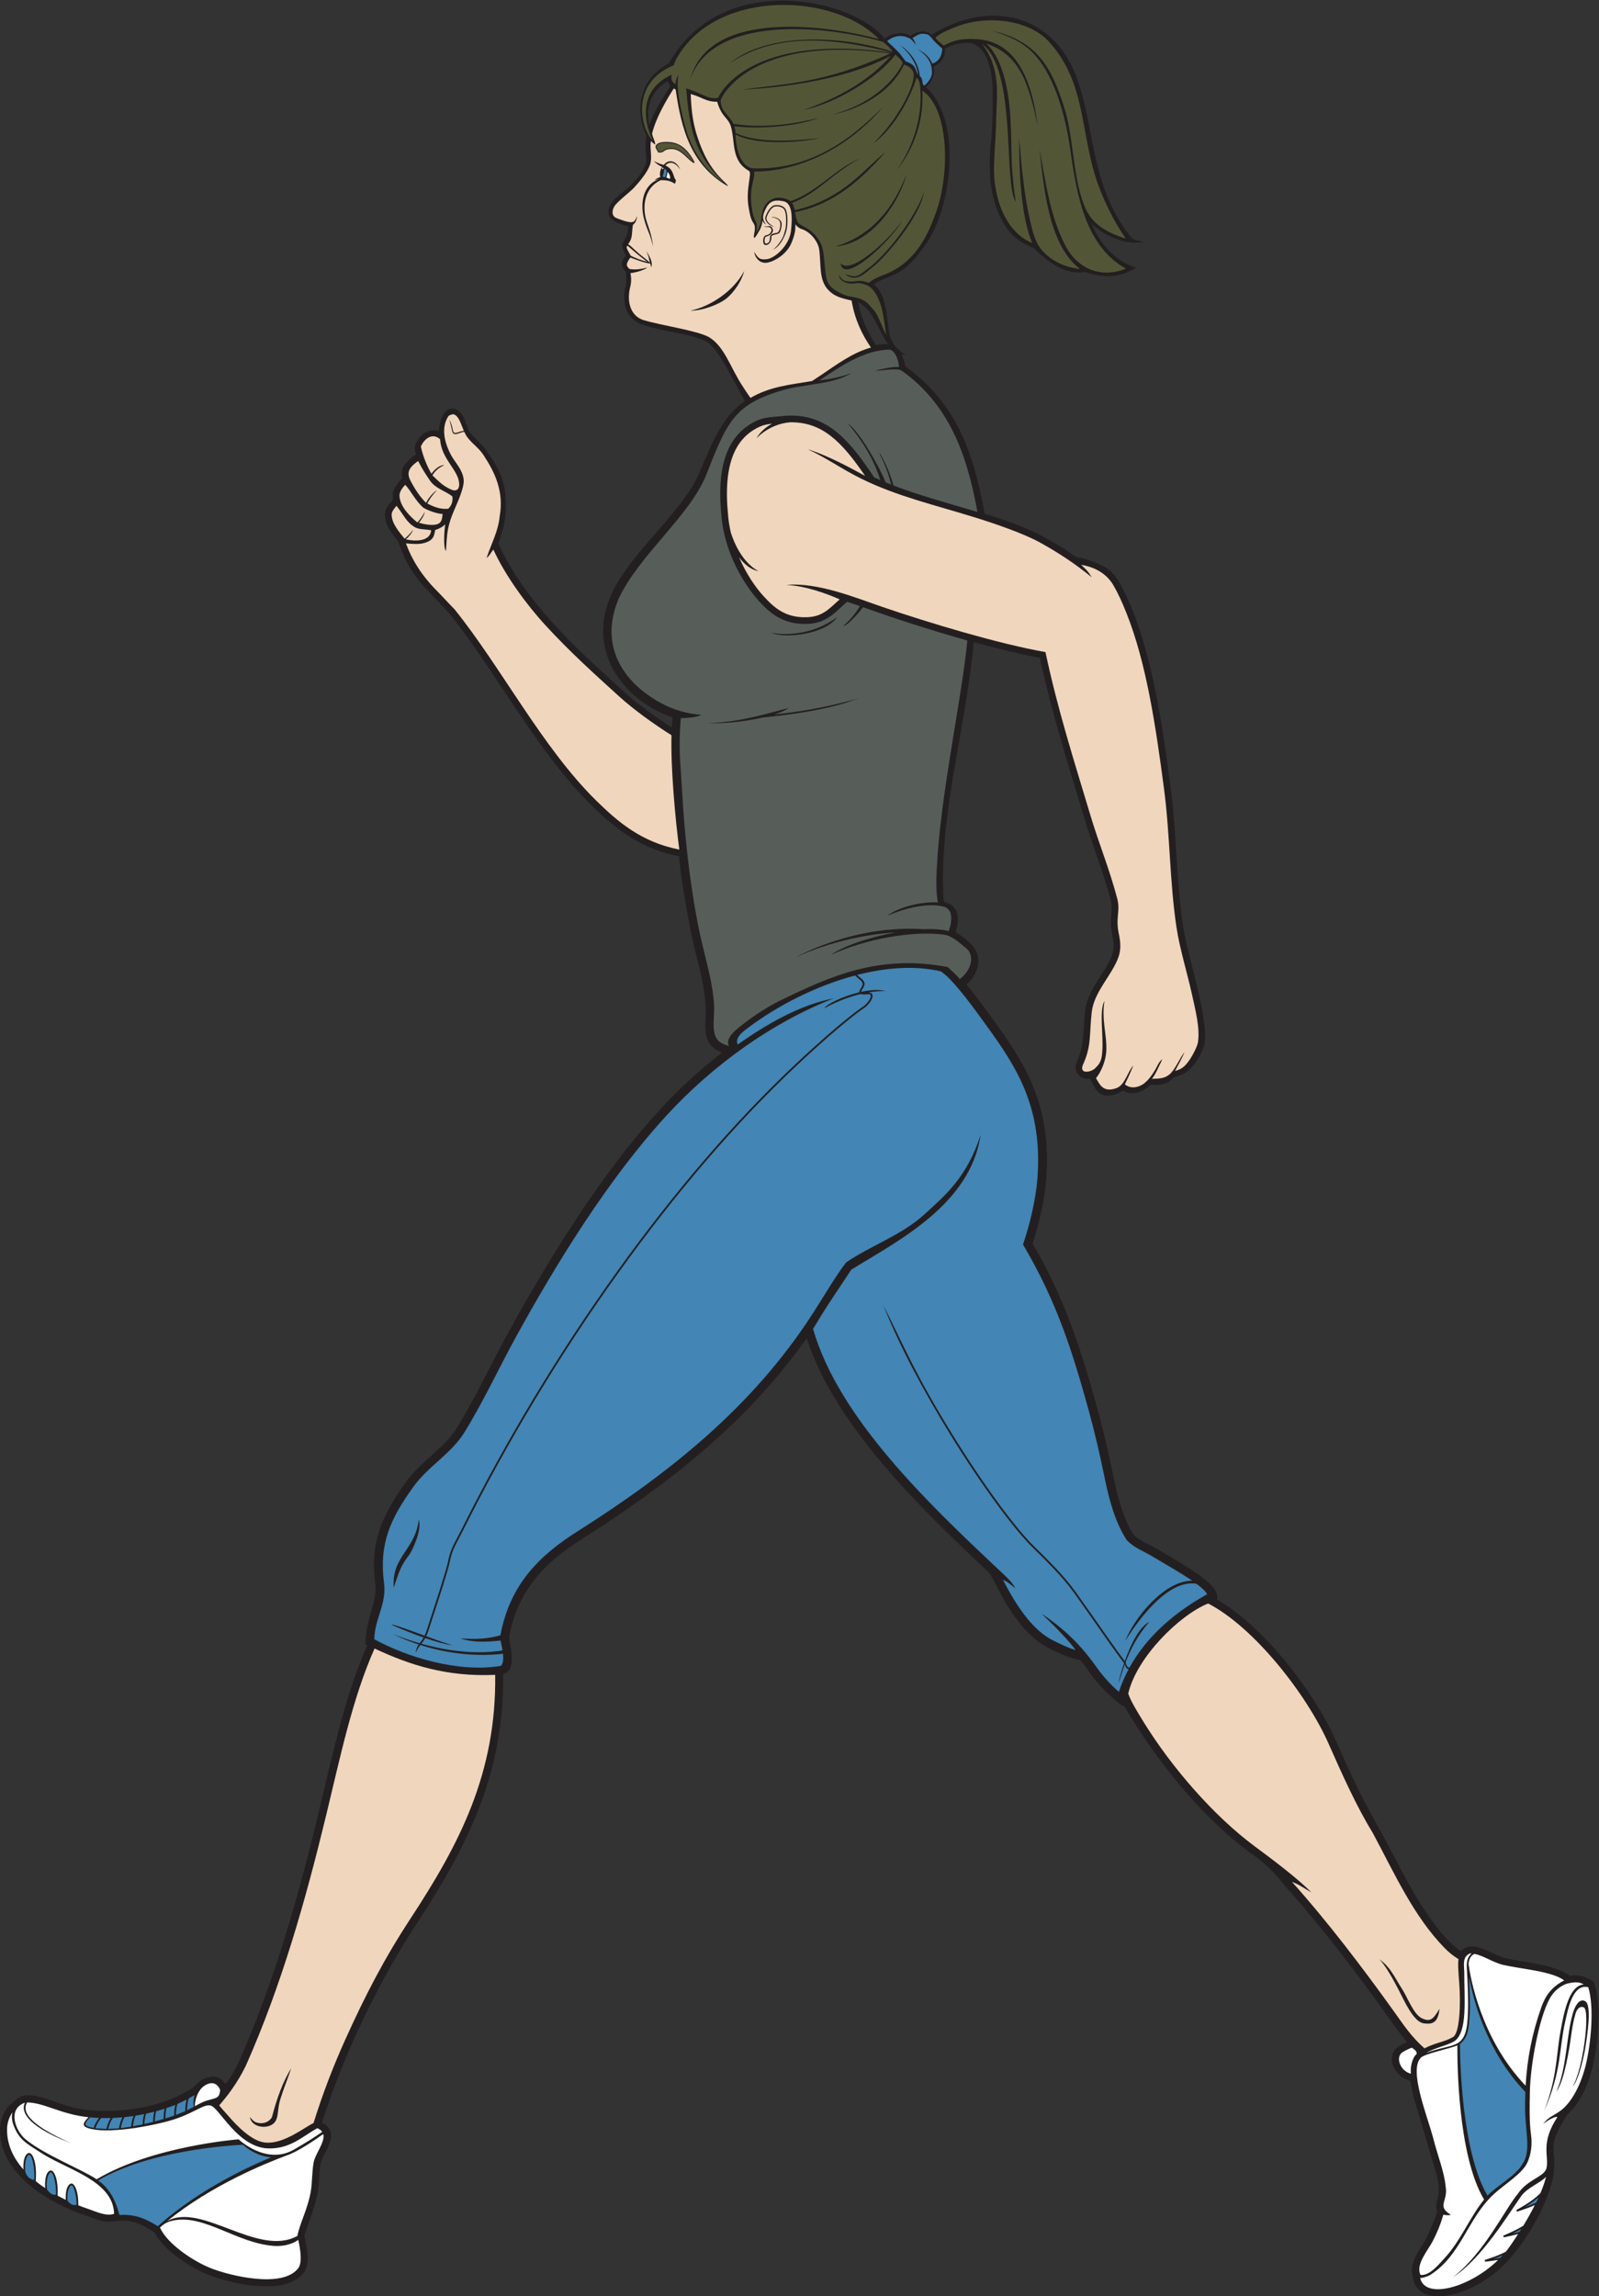 <?xml version="1.0" encoding="UTF-8" standalone="no"?>
<svg
   xmlns:dc="http://purl.org/dc/elements/1.1/"
   xmlns:cc="http://creativecommons.org/ns#"
   xmlns:rdf="http://www.w3.org/1999/02/22-rdf-syntax-ns#"
   xmlns:svg="http://www.w3.org/2000/svg"
   xmlns="http://www.w3.org/2000/svg"
   viewBox="0 0 602.773 865.453"
   height="865.453"
   width="602.773"
   xml:space="preserve"
   id="svg2"
   version="1.1"><rect x="0" y="0" width="602.773" height="865.453" fill="#333333" stroke="none"/><defs
     id="defs6" /><g
     transform="matrix(1.333,0,0,-1.333,0,865.453)"
     id="g10"><g
       transform="scale(0.1)"
       id="g12"><path
         id="path14"
         style="fill:#231f20;fill-opacity:1;fill-rule:evenodd;stroke:none"
         d="m 2477.23,5516.76 c 12.82,2.24 24.16,3.88 34.38,2.61 -27.73,37.29 -41.89,97.84 -84.99,118.88 9.42,-48.15 28.46,-87.82 50.61,-121.49 z M 4131.28,975.656 c 34.57,36.124 87.87,-10.84 125.87,-19.562 58.5,-13.438 138.34,-17.235 182.5,-50.067 18.87,3.133 34.13,0.965 48.71,-6.738 15.41,-7.238 18.58,-6.719 22.93,-23.301 7.79,-29.648 10.47,-60.148 9.19,-99.074 -2.54,-77.859 -18.88,-183.594 -70.77,-244.793 -3.25,-3.84 -13.33,-12.949 -19.15,-21.769 -46.39,-70.34 -37.62,-90.821 -35.52,-119.832 0.93,-12.786 -0.31,-44.739 -3.52,-57.532 -19.82,-81.883 -75.51,-180.078 -137.16,-242.793 -88.9,-90.449 -239.34,-127.078 -257.71,-42.715 -4.03,18.508 -5.67,26.895 -0.92,45.352 6.45,25.012 25.4,47.961 37.02,69.961 5.76,10.918 31.76,68.809 31.17,77.746 -5.24,11.699 -1.99,23.289 1.94,37.285 9.7,34.559 -6.11,76.473 -17.17,112.422 l -34.62,118.309 c -10.93,34.855 -20.84,67.812 -25.67,100.8 -41.98,9.426 -69.4,60.559 -40.57,91.27 6.1,6.484 21.46,14.336 31.17,18.398 -19.69,22.415 -33.05,42.305 -55.34,73.418 -44.11,61.563 -91.07,125.176 -138.65,186.204 -48.04,61.605 -97.87,122.145 -147.85,177.765 -54.31,68.36 -82.59,83.25 -102.26,97.82 -141.36,104.71 -265.55,261.63 -355.55,414.29 -6.36,-1.65 -24.35,16.17 -29.81,20.94 -24.45,21.43 -47.37,44.27 -66.68,71.85 -12.95,18.51 -14.3,21.46 -28,37.24 l -17.69,4.41 c -16.25,2.86 -53.67,20.98 -68.89,28.44 -104.85,51.43 -155.08,199.01 -171.93,214.94 -181.49,171.6 -433.67,410.07 -515.05,662.4 -168.54,-238.13 -390.05,-411.97 -634.86,-567.19 -106.48,-67.51 -182.22,-145.1 -206.77,-277.07 -1.56,-8.31 26.84,-98.65 -16.9,-104.46 3.48,-277.32 -96.94,-481.52 -242.8,-703.95 C 1069.86,888.156 972.457,685.48 910.637,491.164 c 57.687,-29.941 0.883,-86.133 -4.293,-117.316 -4.082,-24.602 -3.406,-52.332 -7.199,-76.649 -6.618,-42.422 -37.7,-117.5 -37.7,-126.183 0.004,-12.852 21.856,-72.403 -2.382,-103.965 -54.122,-70.469 -214.59,-28.504 -271.684,-5.586 -28.137,11.301 -64.652,32.109 -95.207,56.691 -23.567,18.953 -43.992,40.528 -55.313,62.469 -25.847,15.441 -52.957,35.461 -94.714,32.871 l -20.407,-1.269 c -28.511,-5.664 -53.625,7.55 -79.804,16.308 C 138.578,263.117 -5.781,346.906 0.18,477.715 1.191,500.02 12.25,530.547 34.453,546.406 c 10.098,8.633 19.441,19.766 37.113,21.602 41.739,4.347 101.125,-27.93 143.832,-36.309 96.36,-18.914 218.661,-2.793 301.418,41.36 17.09,9.121 25.489,13.132 36.305,23.699 11.551,11.281 20.961,20.48 42.973,23.906 17.437,2.727 31.285,-5.535 39.945,-19.609 l 6.465,4.492 c 19.82,29.238 24.449,40.281 32.332,55.703 49.973,112.598 91.848,228.605 128.539,346.55 46.852,150.63 77.582,274.43 114.656,430.95 33.074,139.62 66.086,278.98 120.529,401.46 l -5.24,2.86 c 1.56,80.75 34.81,118.69 27.83,172.45 -15.29,117.87 20.62,195.16 88.5,288.97 41.32,57.1 106.51,92.83 143.02,152.05 52.85,85.72 96.95,181.5 145.71,270.12 116.24,211.25 263.83,449.8 427.93,628.53 53.3,58.06 112.45,112.39 175.63,161.21 -63.31,24.42 -43.97,79.37 -46.38,130.72 -3.28,69.52 -28.33,143.51 -42.74,214.83 -7.56,37.42 -32.18,178.05 -31.94,209.22 -105.32,20.47 -177.13,74.38 -248.49,144.6 -93.07,91.59 -172.11,210.44 -249.46,326.75 -50.29,75.62 -99.87,150.17 -151.64,214.61 -60.46,67.98 -107.06,98.47 -141.1,192.51 l -4.53,12.5 c -16.26,19.91 -37.75,46.52 -37.01,76.57 0.55,22.25 21.11,35.45 22.88,43.08 2.08,8.91 -11.58,17.93 26.22,59.19 -7.12,29.16 11.24,47.85 38.51,66.76 -6.24,21.29 -3.15,31.86 13.17,50.6 12.57,14.43 31.78,21.39 52,15.49 0.38,16.69 4.25,33.84 14.35,49.56 13.52,18.85 32.79,16.97 46.22,3.05 15.39,-15.94 15.6,-42.38 28.72,-59.12 1.69,-2.14 38.25,-39.2 43.32,-46.35 41.85,-58.92 62.47,-98.77 55.07,-188.51 -3,-28.67 -10.92,-50.45 -19.77,-77.14 77.04,-167.77 222.33,-298.17 355.08,-418.56 37.83,-34.3 91.48,-73.05 135.17,-101.04 l 2.07,28.42 c -143.59,50.04 -243.2,190.93 -172.98,347.43 53.55,119.37 201.83,231.4 250.64,347.68 35.05,83.52 64.89,157.92 127.56,199.79 -25.93,39.75 -71.29,146.04 -108.69,167.33 -36.49,20.77 -123.83,29.09 -177.88,46.8 -53.21,17.44 -63.18,66.62 -49.89,113.97 0.15,11 2,31.09 -1.65,37.51 -13.63,16.01 -14.78,25.79 1.6,44.9 -4.62,8.17 -11.34,23.95 -10.76,32.28 8.95,20.13 17.59,23.74 16.01,50.96 -13.43,3.57 -47.8,12.53 -53.81,31.61 -8.9,37.6 36.12,58.85 59.67,81.93 41.8,40.97 47.8,64.59 45.95,82.19 -2.48,23.65 -2.63,37.78 0.71,61.34 -1.17,2.74 -2.5,3.25 -8.58,20.46 -17.92,50.74 -9.52,114.82 33.3,155.45 11.56,10.98 29.95,24.22 38.52,27.5 150.07,266.99 521.73,183.08 610.6,70.03 19.07,15.4 55.46,21.5 72.32,7.45 21.96,15.65 46.57,17.58 59.55,3.04 170.72,105.39 343.53,52.5 407.97,-112.63 55.52,-142.3 39.11,-308.68 153.27,-455.13 13.72,-16.57 19.94,-11.91 38.21,-17.15 -57.1,-12.61 -120.3,25.53 -146.88,51.84 40.2,-92.84 100.28,-115.83 126.11,-125.38 -39.35,-24 -82.28,-33.35 -142.99,-11.85 -53.17,-7.83 -98.19,19.84 -146.27,68 -47.34,17.6 -73.24,43.33 -95.74,90.13 -26.69,55.49 -34.09,126.38 -24.89,210.19 4.38,39.95 5.57,115.73 4.22,155.73 -1.79,53.33 -20.69,124.33 -71.47,123.82 -12.93,-0.13 -44.83,-3.56 -63.36,-17 2.56,-24.38 -10.99,-40.7 -32.73,-50.52 7.96,-19.14 -5.67,-47.11 -20.67,-57.49 109.34,-100.51 67.73,-357.06 -4.19,-449.73 -65.16,-91.87 -89.97,-74.63 -143.76,-107.82 41.53,-32.08 35.37,-103.18 46.55,-149.91 10.59,-24.63 21.34,-34.69 43.64,-49.91 -3.2,-0.51 -9.31,1.29 -12.44,2.22 6.1,-10.99 10.32,-24.54 12.21,-34.99 69.12,-49.75 116.86,-108.17 151.32,-175.89 35.16,-69.11 56.25,-150.62 72.21,-238.08 l 0.71,-2.38 c 62.14,-19.06 119.36,-39.23 165.32,-64.67 38.21,-21.15 59.64,-33.43 93.8,-58.22 l 16.39,-2.67 c 78.54,-21.44 94.2,-42.93 121.92,-100.65 75.05,-156.2 104.58,-369.82 127.94,-546.16 17.67,-133.47 15.94,-263.03 35.62,-394.33 12.81,-85.52 72.27,-256.97 60.51,-330.96 -3.69,-23.18 -30.25,-69.95 -57.56,-85.09 -3.76,-2.09 -22.53,-9.73 -29.68,-11.04 -25.42,-29.12 -60.62,-18.75 -65.96,-20.92 -0.02,-0.01 -36.06,-39.1 -77.21,-16.35 -0.85,-0.66 -9.53,-5.95 -14.09,-7.76 -55.81,-20.57 -62.35,12.35 -79.73,41.25 -28.35,-3.26 -48.1,21.12 -37.49,46.11 24.84,58.56 16.95,83.98 23.95,145.19 8.52,74.49 79.83,127.5 80.61,182.93 0.3,21.14 -6.95,41.28 -7.69,62.39 -0.99,28.24 5.63,45.23 -0.08,67.22 -21.52,82.78 -52.62,157.5 -76.98,239.1 -43.7,146.38 -88.96,287.07 -123.81,447.17 -55.26,10.39 -120.46,26.31 -187.34,44.67 -19.77,-232.62 -92.4,-465.43 -86.35,-700.32 0.43,-16.43 1.51,-31.08 3.95,-34.96 0.63,-1.01 56.12,-5.81 31.64,-84.46 13.63,-8.32 40.86,-29.31 50.51,-41.9 26.02,-33.91 11.75,-79.83 -19.82,-106.65 27.4,-32.86 47.84,-61.57 66.45,-87.22 89.92,-123.9 175.77,-242.18 159.06,-462.37 -4.41,-58.18 -20.12,-126.54 -38.48,-182.47 89.93,-154.85 134.53,-291.92 181.61,-461.83 18.24,-65.87 31.95,-124.85 45.98,-193.66 10.37,-50.82 28.51,-125.34 57.7,-167.12 13.08,-16.62 44.31,-27.8 63.27,-39.13 58.12,-34.71 147.76,-84.55 166.7,-117.53 7.42,-12.16 7.31,-19.22 6.39,-27.29 133.56,-78.25 275.5,-262.04 335.7,-398.46 19.25,-43.62 39.22,-88.4 59.58,-130.52 30.09,-62.27 65.76,-121.73 97.65,-183.15 43.44,-83.64 117.75,-228.82 196.42,-282.374 z M 1836.12,6138.12 c 13.03,41.24 40.42,79.65 59.69,111.22 -1.59,2 -8.04,10.87 -7.59,14.06 -52.43,-31.1 -62.31,-81.46 -52.1,-125.28 v 0" /><path
         id="path16"
         style="fill:#525637;fill-opacity:1;fill-rule:evenodd;stroke:none"
         d="m 2354.2,6169.05 c 59.08,9.34 163,54.7 202.34,140.87 17.53,-6.38 28.73,-15.44 27.39,-32.77 -2.26,-28.87 -22.69,-67.72 -34.38,-87.38 -23.05,-38.81 -45.6,-68.97 -80.76,-102.94 48.73,32.88 101.03,113.42 123.14,186.18 3.4,-3.58 8.21,-8.87 9.59,-20.32 8.99,-74.85 -12.24,-165.48 -65.46,-240.6 35.51,42.97 77.83,121.47 72.25,224.23 77.18,-52.64 77.82,-237.41 38.08,-346.23 -19.43,-53.2 -48.38,-121.45 -116.72,-160.63 -29.85,-16.92 -47.36,-16.58 -72.98,-36.51 -8.05,2.95 -22.4,7 -35.87,4.53 -9.11,-1.68 -25.25,-1.49 -32.52,1.23 -7.15,2.68 -15.72,14.45 -17.91,19.95 l 3.24,-9.59 c 2.73,-6.85 9.24,-12.27 17.68,-15.43 8.05,-3.02 17.96,-4 27.96,-2.16 17.76,3.26 37.29,-8.03 38.69,-8.85 20.25,-13.59 35.42,-48.69 41.5,-92.83 1.06,-7.69 5.91,-35.52 6.4,-43.7 -11.1,20.73 -22.05,55.44 -34.07,68.66 -7.23,7.93 -16.36,19.55 -22.69,23.95 -23.6,16.39 -41.57,12.29 -60.16,19.72 -19.21,7.68 -44.1,20.41 -50.39,42.11 -7.94,27.28 -5.59,78.91 -16.98,102.64 -9.84,20.51 -26.47,38.25 -46.5,47.46 -15.03,10.3 -21.32,5.06 -26.52,42.02 115.1,23.59 189.6,96.09 255.12,169.25 -58.75,-44.91 -117.65,-132.11 -255.69,-163.65 -1.96,6.08 -3.79,14.61 -8.38,20.26 73.74,28.41 113.26,83.21 191.83,125.95 -69.87,-29.06 -122.11,-96.63 -195.87,-120.61 -20.09,12.45 -47.76,14.94 -65.97,-4.36 -9.8,-10.38 -13.96,-24.46 -16.09,-38.32 -0.55,-3.5 -1.11,-14.32 -3.44,-22.8 -2.39,-8.74 -6.64,-15.22 -11.08,-22.17 5.25,31.44 -3.81,25.47 -9.84,51.74 -4.46,19.5 -6.18,41.55 -4.82,60.58 0.48,6.61 1.56,14.55 2.52,18.95 2.18,12.62 8.27,29.04 5.66,39.79 142.1,0.93 273.85,77.08 363.7,181.71 -57.72,-55.17 -177.37,-178.7 -365.77,-172.53 -31.88,2 -48.91,47.44 -50.43,95.82 59.96,-31.64 180.18,-22.9 238.31,-10.41 -77.12,-7.93 -173.31,-15.32 -238.51,14.68 0.82,6.09 -2.75,16.29 -2.85,19.15 89.28,-11.29 197.65,5.9 237.37,23.39 -64.7,-16.85 -156.92,-30.33 -240.19,-16.59 -15.67,30.03 -34.95,32.59 -36.24,66.63 8.73,24.7 103.73,184.57 479.77,132.25 -189.18,-85.88 -298.05,-85.09 -417.15,-102.06 0.75,0.11 253.56,6.83 418.54,95.24 -60.77,-70.16 -149.82,-120 -247.08,-153.04 86.94,16.89 211.77,90.31 260.3,156.89 3.63,-4.05 21.53,-19.4 20.18,-25.05 -21.98,-49.05 -92.05,-117.61 -198.25,-144.3 z m -440.98,-84.97 c -17.54,6.05 -52.13,8.11 -56.83,-5.6 -0.39,-4.54 4.3,-9.32 6.34,-14.63 10.94,-0.59 9.43,0.94 18.41,6.7 40.06,13.84 57.98,-21.5 79.95,-35.79 -7.55,14.68 -25.52,41.6 -47.87,49.32 z m 891.92,321.65 c 58.7,-18.85 93.04,-36.03 124.56,-72.25 51.18,-58.82 82.92,-162.86 96.87,-263.39 19.82,-142.63 47.29,-275.11 157.26,-337.04 -43.81,-18.48 -88.15,-12.89 -119.94,7.72 -25.98,16.84 -41.32,37.53 -53.62,62.32 -40.65,81.95 -51.44,163.68 -70.6,268.79 12.91,-126.59 30.34,-275.77 114.31,-339.62 -46.8,4.15 -93.04,28.14 -117.27,66.37 -11.83,18.67 -17.88,45.84 -23.93,71.45 -16.15,68.49 -23.64,147.71 -30.4,231.71 -1.4,-101.51 7.13,-228.29 36.64,-296.16 -59.14,23.16 -93.16,89.64 -103.58,155.83 -10.55,54.87 1.16,123.16 1.77,195.45 0.46,53.95 16.08,141.54 -39.85,211.13 98.97,-73.3 59.53,-394.81 95.04,-445.64 -5.18,33.65 -11.05,84.96 -11.75,129.71 -1.76,93.12 -1.8,179.91 -32.06,256.34 -6.63,16.75 -20.3,44.5 -39.09,60.59 98.17,-32.47 120.51,-119.55 145.19,-232.38 -14.64,112.16 -51.51,238.59 -173.56,245.27 -40.57,2.23 -61.91,-1.98 -92.94,-18.61 -4.85,5.95 -19.6,15.04 -22.59,22.84 15.01,13.47 35.82,21.49 55.99,29.72 84.72,34.59 203.75,22.71 262.66,-38.93 103.7,-112.4 90.88,-245.27 132.88,-381.57 19.53,-63.33 54.51,-132.02 86.7,-177.62 -47.26,14.9 -89.18,36.56 -110.09,77.49 -40.5,79.34 -35.22,203.63 -64.33,294.18 -34.92,108.58 -72.8,186.32 -204.27,216.3 z m -864.78,-163 c 9.58,-111.37 21.75,-186.29 107.49,-267.52 -50.93,32.83 -80.64,79.12 -100.39,128.29 -8.03,19.98 -40.75,137.52 -28.27,177.68 -5.9,-6.65 -8.91,-20.22 -9.14,-27.27 -4.15,3.18 -9.75,9 -10.55,12.68 -0.83,3.77 -0.89,8.82 -0.28,14.64 -123.37,-57.33 -52.42,-187.86 -52.22,-188.26 -39.57,41.72 -60.95,167.6 58.25,214.81 3.73,11.16 8.93,22.31 15.21,31.04 114.74,182.41 435.47,174.93 565.11,43.19 -134.15,36.22 -481.51,91.47 -534.41,-116.07 61.75,186.1 382.89,155.56 545.41,108.31 13.38,-9.63 22.51,-19.75 28.57,-28.06 -153.84,48.97 -358.28,52.9 -461.86,-32.92 136.8,92.94 309.94,68.86 459.47,30.42 l -0.67,-0.3 c -389.94,55.68 -483.23,-107.03 -490.82,-126.92 -10.3,-3.42 -22.3,-1.33 -34.73,3.78 -12.43,5.13 -39.17,17.68 -56.17,22.48 z m 421.31,-447.39 c 114.2,10.36 186.33,140.08 201.8,204.29 -36.24,-93.04 -95.01,-172.07 -201.8,-204.29 z m 103.28,-54.17 c -39.82,-30.27 -40.41,-36.19 -75.88,-23.06 32.49,-27.08 58.15,3.42 79.72,19.93 33.74,25.81 135.64,143.12 144.51,214.26 -10.98,-46.27 -80.96,-153.79 -148.35,-211.13 z m -88.04,7.06 c 10.08,-64.76 145.76,68.49 174.11,119.36 -44.08,-60.62 -146.18,-152.82 -174.11,-119.36 v 0" /><path
         id="path18"
         style="fill:#ffffff;fill-opacity:1;fill-rule:evenodd;stroke:none"
         d="m 1894.81,5986.84 c -5.34,1.31 -5.77,2.65 -10.38,3.5 1.92,5.66 2.73,12.51 3.32,16.24 5.41,-6.45 7.96,-11.07 7.06,-19.74 v 0" /><path
         id="path20"
         style="fill:#4385b4;fill-opacity:1;fill-rule:evenodd;stroke:none"
         d="m 1885.13,6010.29 c -0.31,-3.6 -1.05,-10.66 -3.95,-18.93 -2.37,0.34 -4.95,1.37 -7.38,1.49 3.41,9.83 4.62,18.45 5.04,23.15 1.88,-1.49 4,-3.37 6.29,-5.71 v 0" /><path
         id="path22"
         style="fill:#231f20;fill-opacity:1;fill-rule:evenodd;stroke:none"
         d="m 1875.33,6019 c 0,0 0.59,-0.25 1.58,-0.71 -0.21,-3.66 -1.15,-13.67 -5.3,-25.36 l -0.66,0.02 c 0,0 -5.21,13.45 4.38,26.05 v 0" /><path
         id="path24"
         style="fill:#ffffff;fill-opacity:1;fill-rule:evenodd;stroke:none"
         d="m 1874.22,6018.5 c 1.03,0 1.87,-0.93 1.87,-2.06 0,-1.14 -0.84,-2.07 -1.87,-2.07 -1.03,0 -1.86,0.93 -1.86,2.07 0,1.13 0.83,2.06 1.86,2.06 v 0" /><path
         id="path26"
         style="fill:#f0d6bd;fill-opacity:1;fill-rule:evenodd;stroke:none"
         d="m 1775.08,5797.38 c 0,0 20.88,-17.89 27.46,-23.4 6.6,-5.5 15.93,-12.61 27.75,-21.73 -15.38,3.94 -29.53,8.71 -46.56,17.2 -2.75,6.42 -17.72,26.28 -8.65,27.93 z m 342.67,212.16 c 10.98,-5.38 -10.93,-51.27 0.05,-107.43 2.65,-13.6 4.14,-26.31 11.5,-38.16 3.11,-4.99 7.44,-9.7 4.57,-26.9 -4.72,-21.38 -1.57,-22.59 9.47,-3.62 7.71,12.05 11.44,21.58 13.05,35.46 1.83,-5.41 5.62,-9.06 10.31,-11.06 -15.81,17.24 -6.49,34.4 0.97,48.36 10.48,19.6 26.1,22.25 50.61,16.74 22.37,-7.38 22.77,-45.29 18.66,-82.64 -4.55,-41.38 -44.69,-77.72 -68.53,-80.71 -20.64,-1.85 -23.77,2.15 -35.71,20.96 3.32,-19.54 18,-35.42 40.45,-30 20.5,4.96 49.43,23.21 63.1,50.83 4.73,9.54 10.04,24.92 12.26,37.64 0.51,2.94 0.85,16.88 0.99,19.43 4.93,-8.15 14.25,-12.62 18.09,-13.8 23.5,-7.23 45.63,-34.53 48.87,-56.67 6.21,-42.33 -1.58,-85.7 25.28,-114.71 17.07,-18.45 36.01,-23.7 66.49,-30.41 9.33,-54.92 29.5,-95.69 54.78,-133.05 -52.87,-14.3 -100.04,-50.39 -140.13,-77.18 -8.81,-5.9 -17.69,-11.69 -26.59,-17.46 -62.63,-10.72 -117.32,-14.74 -174.09,-47.73 -8.59,12.32 -16.13,23.65 -21.23,31.82 -35.01,51.91 -51.16,113.29 -96.4,140.3 -34.22,18.49 -133.61,32.69 -183.79,47.61 -38.3,11.38 -49.63,53.69 -37.88,96.78 0.89,3.27 3.82,17.93 -0.01,36.45 11.96,0.88 37.45,7.38 47.71,15.71 -14.76,-4.03 -34.82,-7.25 -49.89,-4.17 -3.69,2.03 -8.14,7.72 -7.94,12.32 0.23,5.16 3.34,11.38 9.84,20.06 14.41,-5.09 38.54,-15.17 56.41,-16.99 1.16,-3.77 2.11,-7.65 2.36,-10.8 6.59,14.17 -6.07,33.85 -13.18,45.69 l 5.99,-16.27 c 0.01,-0.01 1.78,-9.4 4.02,-16.14 -18.01,15.92 -25.03,19.38 -41.07,34.34 -5.39,5.02 -15.17,14.66 -20.81,17.92 13.81,18.63 9.3,28.78 13.49,54.85 10.55,6.37 11.99,24.38 12,24.43 -3.52,-6.17 -5.29,-15.4 -14.07,-17 -10.62,-1.18 -27.03,4.82 -44.06,11.47 -14.45,5.63 -13.31,21.04 -6.8,32.36 4.28,7.44 11.88,13.92 18.17,19.78 13.05,12.12 32.24,27.02 39.7,35.8 15.77,17.33 36.7,42.79 43.46,63.01 7.01,21 -0.62,43.88 1.94,62.56 0.13,1 0.56,3.5 0.72,4.51 3.4,-3.96 8.11,-7.06 12.1,-10.4 -1.14,13.89 -6.63,17.62 -8.95,31.26 11.35,46.51 41.97,97.06 61.29,127.72 0,0 -1.78,0.6 5.29,-2.92 3.16,-21.37 6.65,-42.48 11.02,-63.1 5.64,-26.63 12.79,-52.44 22.6,-76.88 9.96,-24.79 22.65,-48.12 39.28,-69.39 16.64,-21.3 37.23,-40.52 62.95,-57.09 12.99,-8.37 17.47,-9.79 3.17,4.05 -43.69,41.4 -62.25,83.23 -76.96,127.02 -12.73,37.89 -17.52,73.3 -19.37,122.47 30.72,-7.94 43.33,-22.29 74.77,-21.71 5.78,-19.6 12.95,-31.73 20.04,-40.39 8.79,-10.76 14.76,-16.65 18.44,-28.58 13.45,-43.64 -0.35,-97.3 51.2,-126.35 z m -177.68,59.06 c 10.57,-10.9 18.73,-23.95 23.23,-32.7 1.36,-4.85 -0.39,-5.09 -3.57,-3.23 -5.94,3.87 -11.5,9.13 -17.25,14.58 -15.39,14.58 -32.27,30.55 -60.23,21.05 -1.92,-1.25 -3.35,-2.29 -4.52,-3.14 -4.64,-3.4 -5.87,-4.29 -15.14,-3.8 l -1.62,0.09 -0.58,1.51 c -0.69,1.8 -1.78,3.63 -2.83,5.4 -1.5,2.52 -2.94,4.96 -3.47,7.51 -0.54,2.58 -0.13,4.05 1.34,6.22 4.06,6.02 13.6,8.66 24.41,9.09 24.39,0.96 43.2,-5.03 60.23,-22.58 z m -32.12,-80.56 c -6.54,17.79 -6.83,26.84 -26.23,36.76 10.41,12.17 27.3,10.71 41.79,-11.77 -10.4,26.42 -33.8,30.19 -46.34,13.17 -5.57,1.5 -15.53,4.14 -27.68,10.8 2.62,-4.39 16.81,-14.63 23.19,-16.09 -6.55,-9.26 -7.56,-22.1 -5.23,-28.58 -4.97,-3.41 -13.25,-4.01 -15.15,-9.79 3.87,2.32 7.68,3.3 10.14,3 -45.96,-17.02 -52.05,-70.58 -41.17,-111.78 2.01,-8.23 4.94,-16.52 7.98,-25.11 3.84,-10.84 10.77,-23.33 17.92,-54.05 -2.23,19.22 -7.08,38.84 -13.01,55.61 -2.99,8.45 -5.88,16.61 -7.85,24.64 -10.41,42.51 0.22,89.35 42.62,108.39 17.01,-0.49 24.23,-0.76 39.67,-10.29 -0.13,1.87 6.38,8.3 -0.65,15.09 z m 44.39,-373.78 c 35.59,-0.92 82.35,19.02 100.16,32.88 24.77,19.3 45.91,53.69 52.05,79.15 -29.33,-56.92 -97.57,-101.47 -152.21,-112.03 z M 3307.73,3455.11 c -13.73,-11.5 -27.63,-12.51 -50.07,-12.86 12.65,16.77 17.72,32.53 25.34,46.39 l 3.88,9.44 c -10.33,-9.15 -12.61,-17.2 -19.35,-29.06 -7.71,-13.57 -18.7,-28.7 -26.9,-35.21 -7.4,-8.66 -36.63,-25.99 -59.61,-7.24 7.92,16.88 17.57,35.5 23.79,54.07 -8.04,-10.93 -13.27,-21.44 -19.91,-34.47 -6.48,-12.72 -15.29,-25.88 -27.43,-30.12 -38.81,-14.43 -48.7,12.7 -58.01,28.19 14.86,17.4 27.58,49.71 29.06,75.35 2.62,44.92 -14.01,89.64 -5.06,143.05 -15.59,-28.5 -2.64,-93.51 -6.12,-142.34 -1.46,-20.6 -3.88,-32.59 -18.61,-46.39 -9.18,-11.83 -46.47,-21.22 -36.85,6.63 25.8,56.23 18.02,84.81 25.58,150.9 6.56,57.25 57.79,104.24 75.68,155.49 6.74,19.28 5.99,38.86 1.89,60.45 -11.76,49.7 3.93,68.13 -5.26,103.5 -21.78,83.85 -52.07,155.6 -77.11,239.76 -46.36,154.67 -90.95,293.07 -126.12,458.16 -132.93,23.58 -326.34,81.65 -459.82,127.26 -75.2,25.69 -184.82,71.11 -273.26,62.58 53.43,-1.74 119.7,-26.58 151.2,-40.8 -27.53,-23.74 -46.07,-48.49 -91.2,-50.4 -61.9,-2.62 -93.7,26.71 -122.41,57.6 -24.92,26.82 -51.25,66.05 -71.07,111.78 14.44,-18.95 32.93,-35.23 54.93,-39.11 -55.36,29.24 -77.55,107.08 -78.39,110.12 -3.7,16.18 -6.33,32.73 -7.64,49.46 -14.66,149.6 24.01,219.35 90.68,249.3 10.69,4.8 21.89,6.69 33.84,7.9 -32.33,-17.27 -44.11,-41.26 -44.02,-41.31 0.07,0.13 35.09,40.17 94.32,45.33 91.51,1.68 146.57,-54.7 212.82,-151.47 -34.53,18.44 -100.07,55.69 -163.06,75.6 55.97,-25.71 95.83,-55.89 154,-84.4 99.86,-48.94 202.01,-72.27 319.25,-108.54 56.19,-17.38 138.56,-45.72 184.35,-71.06 53.67,-29.71 100.72,-61 146.4,-98.4 -11.66,19.08 -16.11,21.88 -30.12,35.36 51.21,-8.48 76.79,-34.61 89.51,-54.7 15.93,-27.39 25.88,-49.74 38.5,-81.25 56.58,-141.21 82.89,-319.34 106.11,-494.61 17.69,-133.55 15.95,-263.29 35.63,-394.63 8.93,-59.62 30.8,-130.3 43.57,-188.57 10.03,-45.75 23.42,-96.39 17.02,-136.67 -1.76,-11.03 -16.46,-42.77 -33.36,-61.94 -10.13,-11.51 -19.69,-15.36 -31.41,-18.89 9.6,17.72 17.89,33.31 26.64,52.53 -10.26,-10.03 -25.77,-48.3 -41.82,-61.76 z M 1268.26,5316.25 c 6.51,4.84 12.54,4.89 14.93,4.89 14.65,-4.95 19.85,-26.88 28.57,-46.92 -6.68,-0.21 -13.96,-3.42 -18.6,-4.8 -5.1,-1.52 -10.6,-2.13 -12.03,5.13 -1.74,8.74 -5.77,24.91 -9.99,30.79 0.02,-0.07 6.24,-24.68 7.52,-31.13 0.69,-3.46 1.2,-4.97 2.79,-6.58 3.41,-3.45 8.21,-2.72 12.24,-1.52 4.44,1.32 12.68,5.05 19.28,5.41 2.78,-6.09 5.96,-11.91 9.89,-16.94 13.49,-17.19 31.48,-29.07 43.95,-47.92 33.03,-49.91 58.65,-103.95 46.31,-173.93 -4.12,-42.58 -24.18,-78.67 -36.87,-117.29 5.35,1.6 14.88,19.35 18.99,23.16 34.26,-74.56 93.78,-155.87 148.67,-215.5 67.62,-73.46 133.9,-133.32 207.82,-200.37 40.5,-36.72 98.72,-78.62 147.21,-108.98 -2.43,-91.88 10.56,-235.75 22.08,-323.29 -106.49,20.7 -173.41,77.87 -235.34,138.81 -152.11,149.69 -268.01,376.14 -400.17,540.42 -18.57,18.84 -34.47,36.72 -50.82,53.16 -42.62,42.85 -70.32,88.02 -86.69,133.24 19.73,-1.68 35.56,-2.66 47.81,0.22 16.49,3.89 24.71,9.44 29.58,18.1 2.54,4.53 4.18,13.46 5.61,19.92 8.22,1.82 23.18,9.29 27.96,16.19 -1.89,-12.94 -6.44,-66.65 2.09,-75.88 1.22,20.65 2.94,46.8 5.58,60.49 7.45,38.61 24.78,67.21 36.46,100.6 4.58,13.08 9.41,29.63 8.12,41.13 -3.04,27.26 -22.91,46.36 -35.75,68.98 -14.3,26.97 -31.62,73.59 -7.2,110.41 z m -147.17,-253.82 c 20.16,-24.27 27.52,-46.68 52.8,-60.84 13.42,-7 28.02,-4.74 45.36,-8.41 -2.14,-30.05 -40.07,-32.5 -71.52,-25.7 8.72,7.71 18.15,18.92 20.05,26.82 -8.15,-11.43 -17.14,-19.8 -23.54,-24.98 -14.55,17.99 -37.28,43.69 -36.66,68.95 0.22,8.99 8.14,16.53 13.51,24.16 z m 130.42,-23.23 c -0.87,-15.5 -3.82,-24.29 -13.27,-28.13 -14.17,-5.76 -37.5,-1.16 -53.64,3.39 7.65,9.04 15.7,22.24 16.35,30.64 -6.62,-13.36 -14.71,-23.46 -20.26,-29.51 l -1.14,0.35 c -18.38,14.92 -47.29,42.66 -49.75,72.77 -0.96,11.79 6.05,22.2 16.06,33.13 17.3,-18.23 28.29,-44.84 51.92,-65.27 12.79,-7.11 34.52,-15.84 53.73,-17.37 z m 27.7,49.72 c 2.61,-15.64 -4.07,-28.09 -11.71,-34.86 -23.85,-2.33 -43.41,6.9 -59.14,14.85 3.29,6.56 11.9,21.84 27.23,37.22 -10.73,-5.21 -25.02,-23.65 -30.73,-35.29 -17.06,16.56 -31.4,38.8 -42.58,59.68 -11.85,22.14 -10.71,37.04 20.26,58.52 10.68,-21.29 21.26,-37.24 33.05,-54.86 15.63,-23.37 44.83,-29.77 63.62,-45.26 z m -34.72,161.85 c 3.32,-48.6 37.72,-75.73 50.52,-108.98 3.49,-9.08 10.09,-39.55 -13.96,-35.49 -27.82,10.88 -39.39,24.49 -58.08,42.16 l -0.06,0.11 c 4.36,7.54 14.38,20.93 33.43,28.58 -13.12,1.4 -28.48,-13.24 -36.21,-24.07 -10.68,18.01 -23.76,47.48 -29.93,76.78 4.46,12.93 27.92,43.87 54.29,20.91 z m 155.9,-3493.72 C 1403.84,1479 1299.79,1279.76 1161.16,1068.37 1086.23,954.102 1033.15,851.289 976.48,725.949 942.457,650.695 912.227,571.906 886.656,489.844 c -27.152,-12.969 -85.07,-60.379 -136.793,-55.203 -37.363,3.75 -78.535,45.75 -103.203,74.402 -7.535,8.762 -26.394,28.625 -26.402,31.203 52.906,60.457 72.203,107.859 74.406,110.399 101.488,228.269 169.512,469.145 228.227,711.585 39.293,162.24 73.609,328.35 136.359,469.31 98.73,-46.35 203.75,-80.68 341.14,-74.49 z M 769.063,506.652 c -4.754,-9.609 -18.891,-20.234 -38.243,-16.449 -8.531,1.274 -13.226,3.762 -24.164,16.449 5.293,-30.422 50.063,-34.601 67.891,-17.218 11.762,11.464 10.141,27.336 14.441,52.707 3.496,20.613 26.325,77.129 34.586,102.48 -24.215,-38.195 -41.558,-88.535 -54.511,-137.969 z M 3881.86,1310.64 c 60.5,-112.42 115.67,-236.76 204,-326.394 11.83,-12 21.14,-19.976 38.86,-31.051 -2.75,-13.144 0.6,-49.922 1.94,-67.343 4.56,-59.153 1.61,-146.321 -19.2,-153.606 -23.15,-13.641 -45.85,-14.148 -79.2,-31.199 -37.83,33.824 -57,63.582 -86.32,104.492 -87.32,121.875 -188.03,254.571 -288.08,365.911 20.41,-6.8 33.82,-18.21 54.59,-29.13 -42.12,41.85 -109.17,92.14 -160.19,129.93 -117.93,87.34 -235.88,225.37 -312,348 -14.22,22.91 -39.82,63.93 -45.6,84 23.27,101.68 144.34,221.77 225.86,254.58 130.94,-67.37 280.07,-259.14 340.54,-396.18 38.38,-86.97 79.84,-178.96 124.8,-252.01 z m 95.22,-486.636 c 11.24,-19.883 28.78,-49.402 49.31,-52.305 26.08,-3.672 40.26,2.852 44.54,41.223 -18.71,-31.231 -26.83,-37.969 -51.59,-26.086 -23.58,14.004 -37.78,56.289 -55.19,83.488 -24.05,37.547 -30.12,57.235 -63.09,82.723 31.75,-35.32 62.07,-104.336 76.02,-129.043 v 0" /><path
         id="path28"
         style="fill:#231f20;fill-opacity:1;fill-rule:nonzero;stroke:none"
         d="m 2165.01,5880.95 c 2.97,7.91 6.93,15.32 11.34,20.91 4.19,5.32 8.85,9.04 13.54,10.12 5.43,1.24 13.95,1.19 21.13,-1.94 5.4,-2.34 10.07,-6.39 12.26,-12.86 2.52,-7.44 3.8,-18.97 3.61,-30.87 -0.19,-11.1 -1.66,-22.6 -4.6,-31.47 -1.48,-4.43 -13.13,-38.26 -36.82,-48.45 7.68,5.2 15.21,14.06 21.72,23.86 8.31,12.5 8.36,15.84 11.65,25.75 2.84,8.49 4.24,19.6 4.42,30.35 0.19,11.48 -1.03,22.54 -3.41,29.58 -1.81,5.36 -5.73,8.74 -10.27,10.71 -6.44,2.8 -14.06,2.85 -18.93,1.74 -3.83,-0.88 -7.8,-4.13 -11.49,-8.81 -4.15,-5.27 -7.92,-12.33 -10.76,-19.92 -5.19,-13.86 14.58,-24.69 21.35,-29.26 -17.41,5.59 -29.22,18.61 -24.74,30.56 z m -0.91,-59.35 c -2.87,-5.92 -3.87,-22.26 6.47,-16.69 12.16,6.55 1.37,19.74 12.86,26.04 2.26,1.24 11.67,2.73 15.05,3.62 5.2,2.3 9.9,17.09 7.76,28.36 -2.18,10.07 -12.42,13.39 -26.28,16.45 8.63,-0.22 21.29,-1.76 28.45,-12.47 2.7,-4.02 3.34,-13.92 -2.24,-29.39 -1.13,-3.16 -3.73,-5.69 -9.58,-7 -22.27,-5 -11.55,-4.54 -16.82,-19.61 -2.22,-6.32 -10.38,-14.25 -17.84,-10.18 v 0 c -5.76,3.16 -5.43,25.47 5.02,26.66 14.88,1.71 23.78,24.42 0.78,23.45 -5.98,-0.26 -7.85,2.56 -7.86,2.57 9.12,-4.23 17.17,4.52 23.38,-4.66 7.68,-11.35 -3.29,-19.25 -10.54,-23.28 -3.8,-2.11 -7.07,-0.68 -8.61,-3.87 v 0" /><path
         id="path30"
         style="fill:#575e5a;fill-opacity:1;fill-rule:evenodd;stroke:none"
         d="m 2542.39,5454.78 c -15.48,1.86 -51.74,-5.94 -68.44,-10.78 26.28,1.04 62.07,8.54 75.94,0.62 132.66,-95.03 183.87,-232.97 214.25,-399.44 l -8.03,2.27 c -77.88,23.17 -158.58,45.13 -229.54,72.43 -11.21,45.93 -39.48,93.48 -39.55,93.59 l 3.21,-9.96 c 0.05,-0.12 20.08,-37.43 29.95,-81.13 -5.21,2.03 -10.36,4.11 -15.45,6.21 -16.23,40 -71.78,142.56 -107.28,166.46 0.21,-0.22 66.76,-73.53 92.01,-159.95 -5.92,2.6 -11.76,5.25 -17.49,7.96 l -9.79,14.67 c -67.02,97.89 -131.63,171.72 -252.8,158.16 -23.21,-2.59 -45.09,-1.93 -67.53,-12.01 -97.55,-43.81 -113.19,-151.76 -101.86,-268 h -0.04 c 3.56,-45.49 16.32,-89.58 33.6,-128.87 26.18,-59.51 75.36,-130.79 126.98,-159.88 l 0.03,0.05 c 22.13,-12.47 48.8,-20.14 83.64,-18.67 54.01,2.29 76.01,31.87 111.54,62.5 12.22,-3.96 24.22,-8.06 35.85,-12.13 -5.88,-10.45 -20.36,-33.01 -46.71,-56.28 10.78,0.28 42.89,35.23 55.64,53.15 5.67,-2 11.26,-3.99 16.71,-5.93 75.34,-26.78 180.48,-60.77 278.41,-88.3 l -1.12,-10.64 c -17.8,-170.86 -76.19,-431.86 -85.59,-638.93 -1,-22.07 -2.37,-68.15 3.8,-90.98 -46.03,3.05 -111.07,-12.62 -144.06,-37.93 0.29,0.14 96.7,44.35 163.01,25.22 6.93,-2.83 12.27,-7.49 15.88,-15.56 5.5,-16.57 0.72,-39.68 -4.81,-52.81 -19.2,5.14 -44.02,6.68 -71.59,5.48 h 0.02 c -197.84,13.04 -360,-78.97 -360.42,-79.23 98.93,44.86 202.8,65.5 281.9,70.01 -73.81,-13.32 -148.72,-38.6 -182.85,-63.63 97.29,45.64 232.53,68.93 319.15,57.42 25.4,-3.38 46.45,-25.34 63.56,-38.86 23.09,-18.24 17.13,-59.74 -18.28,-86.89 -10.89,13.78 -24.27,24.2 -33.9,33.95 -194.93,37.68 -335.02,-27.03 -474.65,-94.83 -40.87,-19.85 -93.6,-55.5 -128.35,-86.31 -6.84,-6.07 -25.73,-27.04 -15.7,-41.97 -29.65,8.61 -41.21,19.73 -43.38,52.43 -1.31,19.54 2.18,40.04 1.2,60.78 -3.33,70.55 -28.08,143.57 -43.2,218.4 -26.59,131.59 -40.6,268.18 -48,400.8 -2.59,46.43 -7.69,92.88 -5.83,143.55 0.52,14.18 1.32,36.26 3.14,51.2 22.83,-0.37 50.12,3.86 57.89,9.25 -33.47,2.05 -71.12,11.96 -100.8,26.4 -112.55,54.76 -193.21,162.7 -132.33,303.51 58.18,122.57 197.03,229.69 245.41,344.94 59.89,150.42 77.39,202.3 218.07,243.03 59.25,17.34 146.9,16.52 194.14,48.91 -20.74,-9.03 -55.1,-17.36 -90.68,-21.34 52.9,35.09 124.96,86.9 198.75,86.99 17.54,-2.79 26.25,-36.76 26.37,-49.1 z m -362.37,-751.17 c 0.28,-0.06 96.39,-22.49 187.5,43.96 -31.97,-46.91 -143.54,-62.42 -187.5,-43.96 z m -179.91,-255.36 c 93.27,0.52 197.39,35.01 229.89,42.47 -8.5,-6.59 -23.14,-12.91 -41.41,-18.59 53.61,5.94 141.36,17.12 240.36,46.66 l -38.43,-13.74 c -78.85,-24.39 -177.19,-35.19 -225.7,-40.52 l -8.48,-0.94 c -50.06,-11.36 -112.64,-18.09 -156.23,-15.34 v 0" /><path
         id="path32"
         style="fill:#ffffff;fill-opacity:1;fill-rule:evenodd;stroke:none"
         d="m 4033.47,688.008 c 23.33,14.465 59.86,21.113 80.18,33.644 37.03,26.758 27.17,117.84 27.24,196.004 -1.05,23.789 -4.51,42.063 15.89,51.621 1.65,0.012 3.28,-0.047 4.91,-0.164 -7.13,-5.332 -14.97,-16.41 -13.67,-39.101 2.55,-44.864 5.43,-98.184 2.61,-143.43 -5.81,-92.937 -42.24,-69.383 -117.16,-98.574 z M 35.469,520.402 c -4.453,-14.668 0.383,-31.047 3.121,-37.531 16.051,-41.562 36.922,-50.625 75.82,-76.211 74.063,-48.711 206.024,-78.75 208.25,-173.613 -24.258,-7.332 -49.57,6.086 -74.398,14.406 -8.676,2.899 -17.641,6.16 -26.774,9.774 0.145,19.777 -2.226,41.191 -10.375,54.726 h -0.004 c -3.199,5.313 -8.148,9.063 -13.636,5.274 -10.051,-6.961 -12.219,-26.094 -11.516,-44.461 -7.711,3.718 -15.434,7.675 -23.09,11.855 1.02,22.109 -0.637,48.524 -10.117,64.277 h -0.008 c -3.195,5.313 -8.152,9.071 -13.637,5.274 -10.761,-7.453 -12.488,-28.848 -11.324,-48.32 -9.242,6.199 -18.215,12.781 -26.785,19.714 1.863,23.45 1.172,55 -9.578,72.852 h -0.008 c -3.195,5.312 -8.149,9.074 -13.633,5.273 -10.184,-7.05 -12.273,-26.582 -11.488,-45.156 -29.488,33.391 -48.27,72.949 -46.188,118.32 0.172,3.684 2.012,25.54 15.367,43.547 z M 622.66,583.449 c -2.273,-23.965 -9.926,-22.031 -37.234,-29.941 -10.09,-2.922 -21.41,-8.996 -34.289,-15.93 -0.235,11.074 3.449,31.328 15.394,46.875 12.008,15.625 42.492,31.961 56.129,-1.004 z M 331.301,470.352 c 37.426,1.953 99.832,12.695 145.429,25.207 68.836,18.886 97.122,48.504 118.528,43.894 24.617,-5.301 77.445,-120.039 164.504,-121.367 62.136,-0.945 94.246,33.379 137.816,57.207 6.508,-2.891 10.883,-6.414 13.621,-10.438 C 891.367,451.074 864.32,433.547 830.289,414.277 752.125,370.031 674.965,443.645 674.742,443.859 674.047,443.801 430.82,424.883 273.281,330.801 233.586,357.996 126.016,399.531 72.328,443.82 44.008,467.168 19.609,529.23 70.586,547.551 62.605,532.207 58.977,493.848 171.914,444.59 l 29.941,-12.02 C 131.109,463.43 51.586,508.328 76.981,548.105 126.367,547.207 171.973,514.395 250.273,506.34 229.957,486.074 229.531,476.438 272.5,470.703 c 14.926,-1.992 35.582,-2.273 58.801,-0.351 v 0 z m 479.961,-71.883 c 30.617,9.773 85.5,47.703 102.808,60.203 6.297,-22.461 -23.109,-55.711 -27.414,-81.621 -4.386,-26.446 -3.836,-55.242 -7.199,-76.805 -8.223,-52.687 -31.746,-92.863 -38.398,-129.601 -111.766,-61.172 -271.137,96.554 -368.407,41.867 124.868,100.789 272.032,160.996 338.61,185.957 z M 492.809,214.785 c 86.621,15.996 177.129,-64.336 281.246,-72.285 21.738,-1.66 50.277,2.637 69.406,17.207 6.758,-31.004 11.566,-65.144 -0.258,-80.547 C 798.953,21.543 649.828,57.902 594.801,79.981 546.82,99.246 472.77,148.039 452.363,194.414 c 12.871,12.082 22.442,17.051 40.446,20.371 z M 3992.66,702.773 c 6.06,-4.082 14.98,-9.46 13.58,-17.753 -12.63,-10.02 -18.83,-38.875 -16.06,-55.633 -27.8,6.238 -43.11,41.258 -27.82,57.566 4.29,4.563 23.53,14.113 30.3,15.82 z m 437.36,180.86 c 29.31,7.238 38.49,3.574 49.04,-2 -46.57,-3.242 -59.25,-96.047 -69.35,-151.953 -9.61,-71.758 -10.75,-120.813 -43.05,-206.231 50.44,114.52 41.88,176.465 59.88,254.188 7.21,31.152 20.35,107.527 64.92,96.211 17.82,-55.45 7.38,-161.844 -7.2,-220.801 -13.17,-53.281 -38.19,-102.996 -69.6,-127.195 -18.3,-14.106 -36.39,-18.36 -50.4,-38.399 12.19,10.235 35.45,22.82 39.91,19.063 -48.19,-73.078 -23.73,-108.43 -30.46,-142.911 -5.1,-26.242 -53.27,-31.738 -81.72,-74.328 -36.22,-43.496 -93.81,-165.605 -182.48,-235.031 81.01,52.582 156.06,177.856 191.93,228.383 17.88,25.195 53.18,36.719 70.71,55.047 -3.41,-14.063 -8.88,-29.571 -15.77,-45.821 -6.22,-6.445 -13.01,-12.292 -20.29,-17.82 -14.21,-10.762 -30.33,-20.265 -47.93,-30.293 l 2.03,-4.531 3.79,1.269 c 17.23,5.809 33.06,11.141 46.49,17.344 -9.83,-19.414 -20.98,-39.16 -32.5,-58.156 -1.92,-1.219 -3.86,-2.422 -5.83,-3.582 -15.32,-9.102 -32.41,-16.738 -51.03,-24.727 l 1.51,-4.726 3.9,0.84 c 13.13,2.832 25.46,5.488 36.67,8.554 -7.6,-11.816 -15.19,-23.144 -22.53,-33.656 -3.95,-5.672 -8.17,-11.187 -12.59,-16.551 -2.1,-1.093 -4.23,-2.148 -6.38,-3.183 -16.08,-7.696 -33.78,-13.77 -53.03,-20.067 l 1.07,-4.843 3.96,0.488 c 11.7,1.445 22.79,2.812 33.05,4.519 -81.69,-79.453 -207.23,-112.226 -220.56,-51.035 7.9,0.109 19,3.781 27.56,8.117 88.43,55.528 105.62,159.024 179.98,228.301 30.59,28.496 81.93,58.789 95.89,90.535 9.9,22.5 14.09,49.051 10.05,78.477 -5.28,38.547 -3.92,82.949 -3.18,122.246 1.37,74.414 25.86,208.789 56.41,263.039 9.73,17.266 23.91,31.816 47.13,41.219 z m -28.25,-304.617 c 29.86,69.851 27.66,159.004 46.46,222.05 5.25,17.586 16.59,41.551 33.68,33.926 21.06,-9.394 6.84,-97.883 0.67,-136.281 -2.05,-12.781 -17.92,-89.336 -35.05,-105.02 29.6,47.364 49.92,214.758 31.34,223.047 -10.85,4.844 -19.42,-4.246 -23.46,-17.812 -6.19,-20.742 -10.01,-44.09 -13.3,-68.555 v 0 c -2.7,-20.176 -16.9,-118.973 -40.34,-151.355 z m 21.78,314.129 c -37.82,-19.481 -54.25,-45.965 -65.18,-77.129 -25.97,-74.09 -39.59,-143.926 -43.96,-220.633 -127.23,133.133 -156.57,308.25 -161.39,344.121 1.37,19.793 11.43,26.426 16.79,28.562 26.64,-4.98 50.62,-24.023 82.89,-31.425 50.57,-11.629 135.54,-17.254 170.85,-43.496 z M 4196.93,273.594 c -41.32,-51.621 -66.38,-117.254 -112.53,-166.66 -14.23,-15.254 -41.05,-49.59 -67.13,-46.563 -14.88,28.555 20.27,68.762 33.14,93.125 13.38,25.352 22.96,48.582 31.41,77.246 7.31,-1.746 17.29,-2.195 20.84,-0.097 -40.84,24.64 -6.94,38.3 -14.4,79.199 -3.86,42.519 -22.35,86.758 -34.69,135.293 -15.8,62.16 -71.35,194.875 -35.02,229.875 11.18,10.777 77.46,24.519 99.2,32.968 1.28,0.497 2.5,1.036 3.7,1.598 -0.36,-39.683 0.05,-310.523 75.48,-435.984 v 0" /><path
         id="path34"
         style="fill:#4385b4;fill-opacity:1;fill-rule:evenodd;stroke:none"
         d="m 96.695,329.113 c -12.262,1.836 -21.312,9.239 -25.355,23.867 -1.07,12.911 -0.808,27.215 3.43,37.508 11.953,29.035 19.922,-16.746 21.266,-29.246 1.289,-11.972 1.262,-22.922 0.66,-32.129 z M 4313.59,577.734 c -0.58,-15.019 -0.82,-30.332 -0.75,-46.004 0.62,-69.394 18.41,-122.441 -8.58,-159.484 -18.97,-32.43 -69.62,-58.465 -97.74,-87.566 -74.23,126.054 -77.72,393.211 -77.86,429.062 26.07,18.125 25.38,55.633 27.59,81.797 1.84,21.649 -0.12,72.969 -1.85,108.191 10.53,-59.46 46.89,-208.542 159.19,-325.996 z M 4249.77,116.23 c -2.24,-2.48 -4.52,-4.929 -6.86,-7.332 -6.06,-1.164 -12.47,-2.152 -19.18,-3.085 9.08,3.261 17.77,6.648 26.04,10.417 z m 101.34,163.653 c -2.23,-4.871 -4.57,-9.793 -7,-14.746 -9.31,-4.774 -20.15,-8.992 -32.03,-13.192 9.6,5.84 18.63,11.758 27.02,18.106 4.16,3.152 8.17,6.414 12.01,9.832 z m -48.86,-89.531 c -1.66,-2.676 -3.34,-5.34 -5.02,-7.981 -6.68,-2 -13.86,-3.797 -21.43,-5.543 9.28,4.293 18.11,8.711 26.45,13.524 z M 264.574,475.977 c -30.957,6.171 -26.531,11.906 -9.707,29.914 8.391,-0.774 16.781,-1.321 25.16,-1.633 -8.871,-11.016 -13.953,-24.07 -15.453,-28.281 z m 283.371,59.875 c -5.98,-3.215 -12.293,-6.575 -18.957,-9.856 -0.008,7.332 0.641,21.184 4.879,33.645 6.332,3.476 12.281,6.863 16.735,9.433 -4.875,-13.781 -3.891,-26.301 -2.657,-33.222 z m -23.914,-12.247 -26.527,-10.859 c 0.016,6.934 0.621,19.266 4.098,30.859 l 25.996,12.625 c -3.461,-13.222 -3.68,-26.652 -3.567,-32.625 z m -31.492,-12.628 c -7.961,-2.782 -16.285,-5.508 -24.883,-8.125 -0.043,6.152 0.34,17.863 3.336,29.328 8.551,2.871 16.821,5.898 24.77,9.05 -2.957,-12.089 -3.289,-24.121 -3.223,-30.253 z m -29.84,-9.629 c -8.09,-2.403 -16.383,-4.727 -24.793,-6.934 0.063,5.703 0.614,17.344 3.758,28.879 8.106,2.203 16.035,4.559 23.742,7.051 -2.633,-11.973 -2.808,-23.535 -2.707,-28.996 z m -29.777,-8.223 c -8.149,-2.078 -16.379,-4.051 -24.617,-5.887 0.129,6.102 0.953,18.086 5.078,29.141 7.715,1.668 15.308,3.484 22.746,5.43 -2.859,-12.121 -3.207,-23.723 -3.207,-28.684 z m -29.609,-6.98 c -9.125,-1.985 -18.239,-3.79 -27.235,-5.403 0.461,5.938 2.008,18.653 7.192,29.981 8.257,1.32 16.414,2.812 24.433,4.465 -3.734,-11.641 -4.336,-23.528 -4.39,-29.043 z m -32.29,-6.29 c -10.039,-1.718 -19.894,-3.195 -29.418,-4.359 0.95,5.981 3.754,19.758 10.661,31.156 8.492,0.868 16.906,1.934 25.214,3.172 -4.835,-12.09 -6.125,-24.793 -6.457,-29.969 z m -34.546,-4.96 -30.457,-1.829 c 1.378,6.067 5.23,20.176 13.277,31.231 9.039,0.363 18.016,0.969 26.918,1.777 -6.567,-12.41 -9.027,-26.238 -9.738,-31.179 z m -35.563,-1.868 -31.359,2.063 c 1.863,5.078 7.425,18.711 16.863,28.965 8.934,-0.235 17.852,-0.215 26.719,0.039 -7.61,-11.953 -11.11,-25.879 -12.223,-31.067 z M 687.02,428.43 c 15.3,-14.035 43.761,-32.864 79.753,-35.422 -39.468,-16.172 -198.918,-84.805 -320.343,-194.871 -28.852,17.273 -59.578,35.222 -108.68,31.746 -13.254,51.113 -33.156,78.078 -60,97.746 146.48,86.238 378.672,99.402 409.27,100.801 z M 216.742,259.133 c -8.027,-2.774 -16.992,-0.625 -25.988,11.355 -0.691,11.809 -0.094,24.289 3.715,33.528 11.953,29.031 19.922,-16.739 21.261,-29.25 0.586,-5.438 0.903,-10.684 1.012,-15.633 z m -58.379,27.976 c -8.945,-0.859 -16.16,2.121 -25.625,15.461 -1.144,13.145 -0.968,27.871 3.367,38.399 11.946,29.031 19.918,-16.75 21.262,-29.25 0.953,-8.867 1.184,-17.156 0.996,-24.61 v 0" /><path
         id="path36"
         style="fill:#4385b4;fill-opacity:1;fill-rule:evenodd;stroke:none"
         d="m 3413.86,1985.05 c -90.59,-50.41 -170.59,-118.24 -219.64,-207.34 -4.45,-0.6 -8.24,3.63 -11.12,14.91 12.55,33.04 32.56,74.78 67.21,114.27 -29.7,-14.96 -54.01,-67.54 -69.45,-111.25 -29.8,40.27 -55.72,77.4 -76.82,107.62 -10.08,14.44 -19.07,27.33 -26.55,37.81 -6.47,9.04 -11.85,16.73 -16.89,23.95 -31.08,44.41 -50.1,71.6 -135.31,154.34 -53.66,52.1 -144.66,175.75 -232.3,317.76 -105.28,170.61 -137.46,250.81 -194.92,365.24 44.74,-114.32 116.5,-247.65 190.68,-367.86 87.83,-142.33 179.14,-266.34 233.07,-318.72 84.88,-82.42 103.79,-109.44 134.7,-153.61 5.3,-7.58 10.94,-15.65 16.91,-23.99 7.94,-11.13 16.71,-23.7 26.53,-37.77 21.6,-30.94 48.24,-69.09 78.92,-110.48 -8.92,-26.04 -14.49,-48.07 -15.94,-55.59 4.03,8.43 8.92,27.74 18.08,52.72 2.08,-8.19 5.51,-13.15 10.59,-14.16 -10.77,-20.2 -19.98,-41.46 -27.35,-63.86 -20.04,16.51 -46.3,45.56 -60.99,66.53 -44.64,63.78 -90.43,109.33 -157.41,154.27 44.47,-42.38 78.05,-77.95 95.62,-102.27 -13.47,2.36 -49.94,20.14 -62.26,26.19 -56.27,27.61 -101.49,91.49 -142.76,171.96 8.36,-2.23 24.35,-15.22 35,-23.87 -9.9,19.82 -35.65,41.52 -55.2,60 -184.26,174.22 -444.19,419.03 -516.94,673.34 3.82,6.5 15.82,25.99 19.71,32.35 29.34,47.93 60.46,92.09 88.24,135.07 129.05,79.94 336.64,182.91 365.79,380.83 -38.4,-120.05 -101.24,-171.65 -157.67,-223.39 -65.79,-60.28 -150.32,-87.76 -222.6,-136.89 -28.19,-36.2 -66.1,-100.94 -95.71,-146.66 -169.99,-262.59 -403.41,-448.61 -664.02,-613.85 -104.79,-66.44 -190.73,-147.57 -217.9,-293.67 -30.81,-9.19 -67.13,-12.5 -113.3,-8.73 34.11,-11.85 71.12,-10.71 113.57,-6.29 0.88,-4.48 3.71,-15.63 5.66,-27.94 -31.79,-5.08 -111.73,-14.04 -229.32,18.93 3.21,4.12 7.04,9.21 10.83,16.05 26.56,-9.07 54.52,-17.18 77.95,-20.77 -19.5,5.84 -47.47,15.84 -75.25,25.96 2.06,4.25 4.04,9.08 5.86,14.63 l 2.98,9.14 c 25.06,76.65 53.09,162.44 57.81,186.66 5.43,27.84 13.44,43.01 26.66,68 4.23,8.03 9.02,17.07 14.57,28.17 119.36,238.75 269.75,490.68 439.69,726.85 154.17,214.26 324.45,415.55 502.27,582.25 133.21,124.88 188.47,160.55 188.63,160.65 v 0 c 6.8,4.03 16.48,14.66 21.05,24.07 v -0.01 c 1.64,3.36 2.67,6.66 2.76,9.55 0.09,3.35 -1.02,6.17 -3.74,8.06 -2.04,1.43 -4.95,2.23 -8.92,2.19 16.17,2.79 33,4.35 49.88,3.94 -19.48,5.11 -44.66,3.17 -69.79,-2.31 0.48,1.96 2.35,5.23 4.89,9.67 0.63,1.09 1.3,2.26 2.2,3.87 7.46,13.27 -1.87,20.74 -11.63,28.56 -2.36,1.88 -4.74,3.79 -6.84,5.79 81.02,20.83 163.11,27.21 236.37,10.29 30.88,-18.1 88.83,-96.99 111.69,-128.55 89.92,-124.11 178.66,-239.23 162.17,-456.61 -4.47,-58.92 -21.68,-131.79 -40.8,-187.21 94.67,-160.39 138.39,-298.06 184.8,-465.59 16.49,-59.5 31.87,-124.74 45.6,-192 13.28,-65.07 29.45,-125.4 62.4,-177.62 21.81,-23.17 44.73,-29.82 70.19,-45.04 40.96,-24.47 84.31,-48.88 115.69,-70.52 -80.74,1.1 -167.12,-109.82 -189.63,-170.67 0.33,0.54 104.16,179.45 201.61,162.08 14.42,-10.78 25.13,-20.71 30.14,-29.43 z m -1991.53,-168.3 c 1.55,-14.55 0.96,-28.87 -6.2,-34.37 -121.25,-19.98 -265.61,25.12 -357.61,75.32 1.15,59.83 35.54,97.76 27.34,160.94 -14.26,110.05 18.76,181.04 84,271.2 41.57,57.46 106.35,92.54 144,153.61 53.84,87.34 97,181.41 146.39,271.2 115.14,209.19 261.39,446.08 424.42,623.65 131.48,143.21 298.43,262.95 473.19,331.54 -99.65,-19.55 -191.4,-74.48 -271.65,-130.57 -9.57,20.69 19.58,39.91 31.65,48.97 80.67,60.48 189.22,116.76 300.2,146.22 2.73,-2.97 6.04,-5.62 9.28,-8.22 8.08,-6.47 15.8,-12.65 10.41,-22.23 l -2.18,-3.82 c -3.42,-5.99 -5.78,-10.12 -5.67,-13.32 -47.29,-11.21 -93.01,-34.14 -98.56,-45.17 0.18,0.1 44.72,26.34 102.18,40.26 3.45,-1.37 9.63,-1.44 19.55,-0.65 3.9,0.31 6.45,-0.15 7.91,-1.18 1.18,-0.81 1.66,-2.18 1.61,-3.84 -0.06,-2.13 -0.9,-4.73 -2.26,-7.5 v -0.01 c -4.2,-8.67 -13.06,-18.42 -19.19,-22 l -0.1,-0.06 c -0.16,-0.11 -55.77,-36 -189.31,-161.18 -178.04,-166.91 -348.54,-368.47 -502.9,-582.99 -170.11,-236.4 -320.64,-488.57 -440.12,-727.54 -5.35,-10.7 -10.21,-19.9 -14.53,-28.06 -13.42,-25.41 -21.57,-40.81 -27.13,-69.39 -4.66,-23.93 -32.65,-109.55 -57.65,-186.06 l -2.99,-9.14 c -1.86,-5.69 -3.77,-10.43 -5.7,-14.5 -46.93,17.12 -92,33.91 -93.42,30.8 0.19,-0.09 42.51,-19.33 90.7,-36.08 -3.42,-6.14 -6.78,-10.46 -9.83,-14.37 l -1.43,-1.83 c -23.23,6.69 -47.89,15 -73.92,25.3 0.18,-0.1 27.01,-14.4 71.32,-28.8 -4.2,-5.92 -7.41,-12.3 -8.72,-23.83 8.05,16.24 8.52,16.06 13.52,22.29 56.93,-17.99 140.68,-35.36 233.4,-24.59 z m -308.78,186.99 c 17.28,53.15 22.09,64.22 44.31,93.58 5.73,7.57 36.75,68.3 26.4,98.93 -9.4,-86.17 -77.71,-104.45 -70.71,-192.51 v 0" /><path
         id="path38"
         style="fill:#4385b4;fill-opacity:1;fill-rule:evenodd;stroke:none"
         d="m 2508.65,6376.21 c 0,0 32.03,-29.53 37.46,-37.15 5.42,-7.61 15.19,-20.13 15.19,-20.13 0,0 15.74,-4.9 22.25,-12.51 6.52,-7.62 10.32,-21.77 10.32,-21.77 0,0 0.81,-0.69 2.05,-1.8 -5.78,48.1 -50.64,81.88 -50.76,81.97 l 9.48,-6.34 c 0.13,-0.1 42.44,-30.75 46.36,-80.61 3,-3.25 5.93,-7.08 6.43,-10.09 1.09,-6.53 2.71,-14.69 2.71,-14.69 l 4.35,-2.41 c 0,0 21.29,17.78 21.17,36.6 -0.2,31.07 -14.68,48.62 -40.82,66.05 25,-12.46 33.99,-24.38 41.95,-40.83 5.96,2.28 14.16,6.52 19.23,13.82 8.68,12.51 8.68,28.84 8.68,28.84 0,0 -18.45,15.78 -24.43,23.13 -5.96,7.34 -12.48,16.05 -19.26,17.41 -6.79,1.36 -15.2,2.99 -24.97,-1.63 -5.83,-2.77 -11.86,-6.59 -15.77,-9.23 3.89,-3.82 5.99,-8.63 10.13,-19.37 -9.61,12.5 -14.42,16.35 -14.44,16.36 0,0 -32.97,23.39 -67.31,-5.62 v 0" /></g></g></svg>